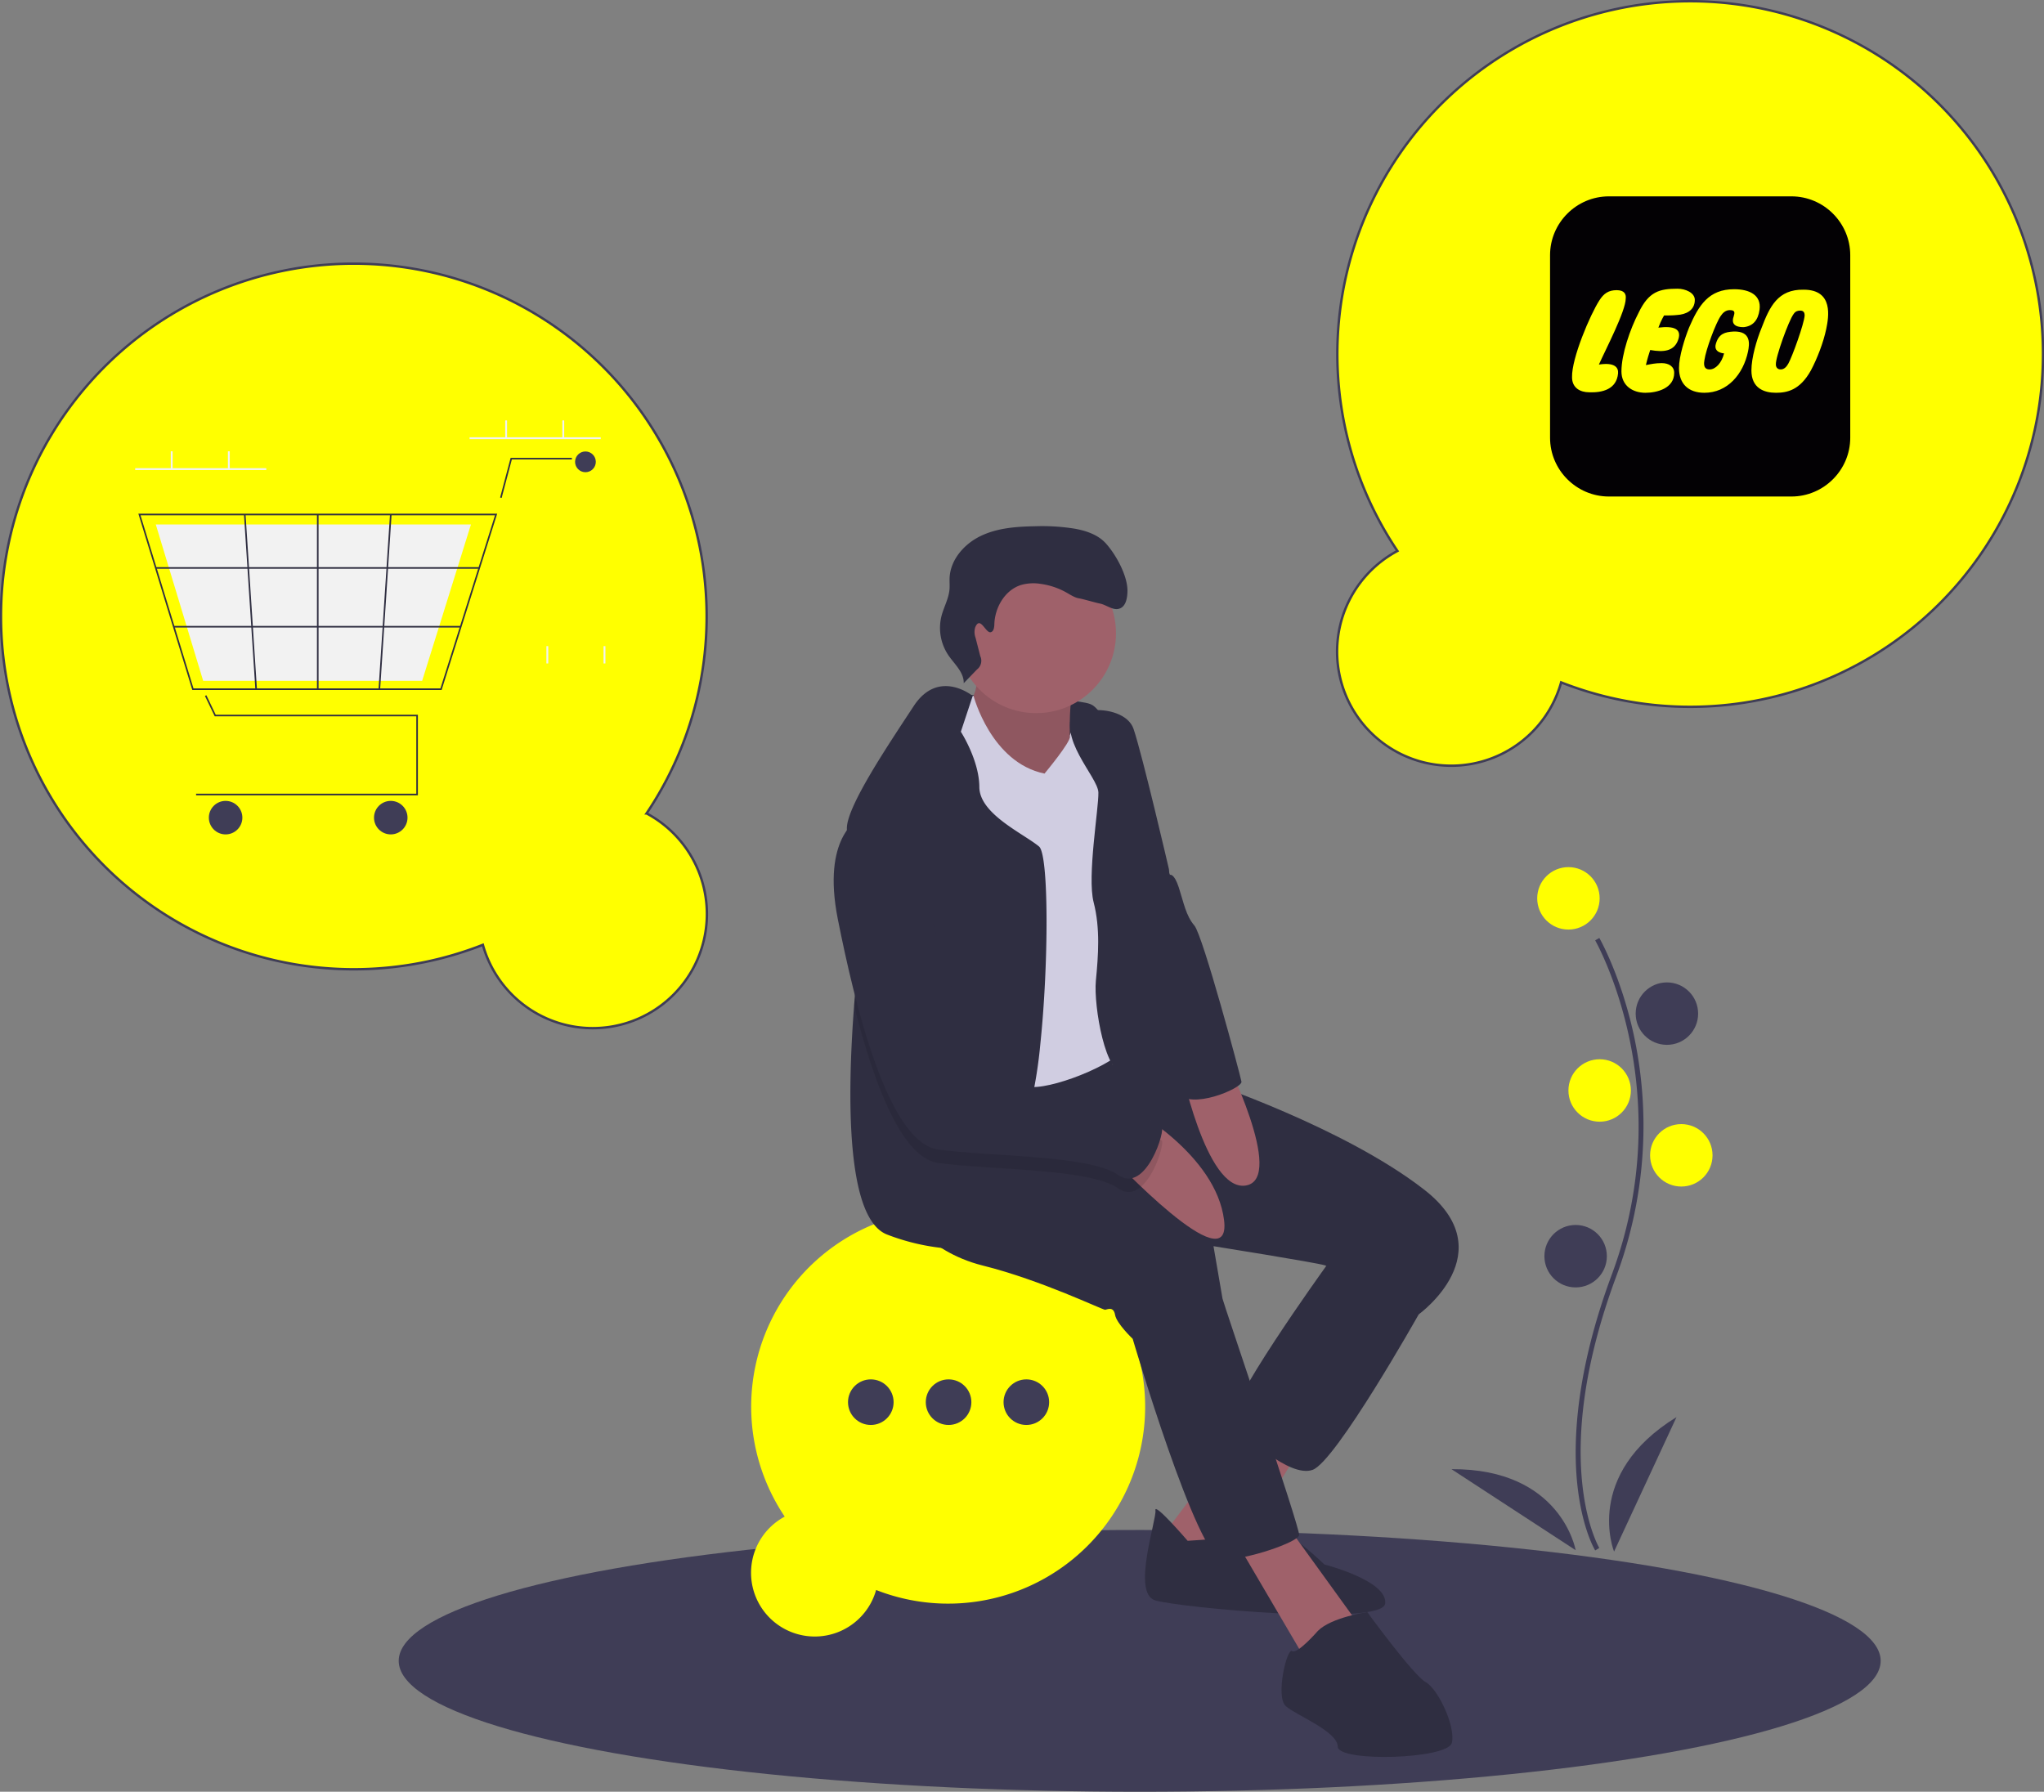 <?xml version="1.0" encoding="UTF-8" standalone="no"?>
<svg
   xmlns:dc="http://purl.org/dc/elements/1.1/"
   xmlns:cc="http://creativecommons.org/ns#"
   xmlns:rdf="http://www.w3.org/1999/02/22-rdf-syntax-ns#"
   xmlns:svg="http://www.w3.org/2000/svg"
   xmlns="http://www.w3.org/2000/svg"
   xmlns:sodipodi="http://sodipodi.sourceforge.net/DTD/sodipodi-0.dtd"
   xmlns:inkscape="http://www.inkscape.org/namespaces/inkscape"
   inkscape:version="1.0 (4035a4fb49, 2020-05-01)"
   sodipodi:docname="ylw_man_ideas.svg"
   version="1.1"
   viewBox="0 0 851 746.054"
   height="746.054"
   width="851"
   data-name="Layer 1"
   id="bafbdcdd-db4a-4743-9ceb-46364dc67d6e">
  <rect x="0" y="0" width="851" height="746.054" fill="#808080" stroke="none"/>
  <defs
     id="defs8143" />
  <sodipodi:namedview
     inkscape:current-layer="bafbdcdd-db4a-4743-9ceb-46364dc67d6e"
     inkscape:window-maximized="0"
     inkscape:window-y="18"
     inkscape:window-x="0"
     inkscape:cy="169.81942"
     inkscape:cx="445.53179"
     inkscape:zoom="0.59580122"
     showgrid="false"
     id="namedview8141"
     inkscape:window-height="1041"
     inkscape:window-width="1916"
     inkscape:pageshadow="2"
     inkscape:pageopacity="0"
     guidetolerance="10"
     gridtolerance="10"
     objecttolerance="10"
     borderopacity="1"
     bordercolor="#666666"
     pagecolor="#ffffff" />
  <title
     id="title8058">ideas</title>
  <ellipse
     id="ellipse8060"
     fill="#3f3d56"
     ry="54.5"
     rx="308.5"
     cy="691.554"
     cx="474.5" />
  <path
     transform="translate(-174.5 -76.973)"
     style="stroke:#3f3d56;stroke-opacity:1"
     id="path8062"
     fill="#ffff00"
     d="M443.693,415.653A146.9,146.9,0,1,0,375.535,470.378a47.518,47.518,0,1,0,68.159-54.725Z" />
  <path
     style="fill:#ffff00;fill-opacity:1;stroke:#3f3d56;stroke-opacity:1"
     id="path8070"
     fill="#ffff00"
     transform="translate(-174.5 -76.973)"
     d="M756.307,306.379a146.9,146.9,0,1,1,68.159,54.725,47.518,47.518,0,1,1-68.159-54.725Z" />
  <path
     id="path8078"
     fill="#ffff00"
     transform="translate(-174.5 -76.973)"
     d="M501.213,708.464a82.013,82.013,0,1,1,38.052,30.553,26.529,26.529,0,1,1-38.052-30.553Z" />
  <circle
     style="fill:#3f3d56;fill-opacity:1"
     id="circle8080"
     fill="#fff"
     r="9.491"
     cy="583.84"
     cx="362.551" />
  <circle
     style="fill:#3f3d56;fill-opacity:1"
     id="circle8082"
     fill="#fff"
     r="9.491"
     cy="583.84"
     cx="394.932" />
  <circle
     style="fill:#3f3d56;fill-opacity:1"
     id="circle8084"
     fill="#fff"
     r="9.491"
     cy="583.84"
     cx="427.312" />
  <path
     id="path8086"
     fill="#2f2e41"
     transform="translate(-174.5 -76.973)"
     d="M578.936,366.381s42.346,1.151,49.34,3.696,10.121,20.74,10.121,20.74l-32.879,10.334-24.592-1.393-18.508,1.308L572.753,374Z" />
  <path
     id="path8088"
     fill="#9f616a"
     transform="translate(-174.5 -76.973)"
     d="M580.763,352.486s2.786,10.761-3.397,18.38S603.947,405.635,603.947,405.635l17.285-2.971s-3.81-33.064,1.308-41.437S580.763,352.486,580.763,352.486Z" />
  <path
     id="path8090"
     opacity="0.1"
     transform="translate(-174.5 -76.973)"
     d="M580.763,352.486s2.786,10.761-3.397,18.38S603.947,405.635,603.947,405.635l17.285-2.971s-3.81-33.064,1.308-41.437S580.763,352.486,580.763,352.486Z" />
  <polygon
     id="polygon8092"
     fill="#9f616a"
     points="521.22 590.132 483.081 640.709 509.109 655.905 544.931 597.296 521.22 590.132" />
  <path
     id="path8094"
     fill="#2f2e41"
     transform="translate(-174.5 -76.973)"
     d="M668.968,718.535s-14.044-16.319-13.419-12.68-9.993,34.5-.114,37.485,94.601,10.903,95.766,1.336S725.927,728.414,725.927,728.414s-15.708-15.096-19.19-13.561S668.968,718.535,668.968,718.535Z" />
  <polygon
     id="polygon8096"
     fill="#9f616a"
     points="512.663 638.435 543.126 690.333 566.125 677.014 535.407 634.525 512.663 638.435" />
  <path
     id="path8098"
     fill="#2f2e41"
     transform="translate(-174.5 -76.973)"
     d="M735.252,591.936l-9.041,12.793s-43.1,59.859-38.522,64.692,23.64,23.099,33.334,19.56S765.16,624.261,765.16,624.261l-8.984-35.921Z" />
  <path
     id="path8100"
     fill="#2f2e41"
     transform="translate(-174.5 -76.973)"
     d="M549.59,579.826s9.652,18.01,34.116,24.108,50.023,18.565,50.932,18.408,3.483-1.535,4.108,2.104,7.335,9.979,7.335,9.979,27.023,91.829,37.343,91.928,31.529-7.292,31.969-10.178-31.6-96.662-31.913-98.481L679.728,595.86s42.375,6.766,46.327,7.96S765.16,624.261,765.16,624.261s35.836-25.829,2.317-51.913-91.132-45.218-91.132-45.218l-20.669-5.814-18.013-1.075-2.652-10.171-42.662,2.461-44.521,18.892Z" />
  <circle
     id="circle8102"
     fill="#9f616a"
     r="33.232"
     cy="263.7"
     cx="431.395" />
  <path
     id="path8104"
     fill="#d0cde1"
     transform="translate(-174.5 -76.973)"
     d="M575.83,367.383l3.997-.687s7.219,27.795,29.551,32.386c0,0,11.019-13.2,10.549-15.428s8.727-14.111,13.617-7.458-1.194,123.841,2.914,125.945,12.921,4.336,5.828,12.111-35.267,18.238-41.508,14.627-18.991-34.201-24.507-44.493-14.343-45.303-14.343-45.303-11.273-38.338-4.336-47.023S575.83,367.383,575.83,367.383Z" />
  <path
     id="path8106"
     fill="#2f2e41"
     transform="translate(-174.5 -76.973)"
     d="M607.635,511.654a189.572,189.572,0,0,1-3.807,24.268c-1.63,6.508-3.527,10.437-5.693,10.27-5.526-.413-8.037,7.691-9.332,17.035-1.384,9.913-1.384,21.221-2.143,25.217-1.005,5.28-7.434,9.31-20.283,8.127a90.659,90.659,0,0,1-22.348-5.481c-17.347-6.307-16.834-57.455-13.931-95.409,1.775-23.263,4.443-41.582,4.443-41.582s-5.269-15.717-6.954-26.49a35.211,35.211,0,0,1-.502-5.95c.257-9.41,17.436-34.839,27.818-50.679,10.393-15.84,24.57-4.22,24.57-4.22l-4.934,14.891s7.647,11.799,7.702,23.029,18.307,19.334,24.86,24.77C611.218,432.866,611.117,478.466,607.635,511.654Z" />
  <path
     id="path8108"
     fill="#2f2e41"
     transform="translate(-174.5 -76.973)"
     d="M622.064,372.081s1.198,1.416,6.681.725c6.576-.828,15.618,1.447,17.719,7.726,3.852,11.514,14.713,58.352,14.713,58.352s4.521,53.548,6.553,65.375,1.024,22.303,3.028,28.515-19.787-11.585-27.819-9.268-13.192-27.705-12.182-38.181,1.862-21.863-.924-32.623,2.153-39.24,1.969-45.765S614.092,383.967,622.064,372.081Z" />
  <path
     id="path8110"
     fill="#9f616a"
     transform="translate(-174.5 -76.973)"
     d="M645.578,538.507s35.186,19.196,38.553,46.518S637.069,558.57,637.069,558.57Z" />
  <path
     id="path8112"
     fill="#9f616a"
     transform="translate(-174.5 -76.973)"
     d="M665.664,519.132s10.782,54.345,27.577,51.458-9.382-54.585-9.382-54.585Z" />
  <path
     id="path8114"
     fill="#2f2e41"
     transform="translate(-174.5 -76.973)"
     d="M723.184,756.048s-8.6,9.908-10.732,8.401-7.036,19.005-2.615,22.929,21.45,10.363,21.635,16.887,45.857,5.231,47.492-1.606-5.729-22.431-10.903-25.288-24.306-29.155-24.306-29.155S728.77,750.405,723.184,756.048Z" />
  <path
     id="path8116"
     opacity="0.1"
     transform="translate(-174.5 -76.973)"
     d="M639.973,571.743c-8.16-5.76-30.943-7.189-51.171-8.517-8.874-.569-17.258-1.127-23.699-2.032-6.207-.86-11.788-6.53-16.744-14.981-7.513-12.804-13.585-32.004-18.262-50.534,1.775-23.263,4.443-41.582,4.443-41.582s-5.269-15.717-6.954-26.49a14.176,14.176,0,0,1,4.487-4.041c21.455-9.209,41.939,81.422,44.54,95.644.045.234.078.458.112.647,1.261,7.323,14.891,13.585,27.103,16.063,7.524,1.529,14.523,1.63,17.749-.357,8.473-5.202,34.527,15.617,36.503,16.209C660.055,552.376,651.694,580.037,639.973,571.743Z" />
  <path
     id="path8118"
     fill="#2f2e41"
     transform="translate(-174.5 -76.973)"
     d="M532.077,417.988s-15.594,7.363-8.742,41.778,20.655,92.923,41.764,95.851,63.143,2.26,74.87,10.547,20.086-19.375,18.11-19.972-28.032-21.408-36.504-16.205-42.815-3.881-44.848-15.707S553.882,408.621,532.077,417.988Z" />
  <path
     id="path8120"
     fill="#2f2e41"
     transform="translate(-174.5 -76.973)"
     d="M644.446,401.484l17.138,39.767s1.725-.861,3.73,5.351,2.943,11.67,6.454,15.75,19.134,62.276,19.603,65.005-21.577,12.138-26.503,4.555S644.446,401.484,644.446,401.484Z" />
  <path
     id="path8122"
     fill="#2f2e41"
     transform="translate(-174.5 -76.973)"
     d="M586.988,340.21c1.274-.34,1.461-2.031,1.503-3.348.229-7.055,4.477-14.295,11.231-16.349a18.881,18.881,0,0,1,7.959-.438,30.145,30.145,0,0,1,10.778,3.596c1.759.989,3.484,2.18,5.48,2.482,1.318.2,7.023,1.858,8.335,2.092,2.885.513,5.566,3.094,8.334,2.134,2.648-.919,3.235-4.348,3.299-7.15.146-6.385-4.701-15.221-8.97-19.971-3.24-3.604-8.118-5.268-12.886-6.133a85.79,85.79,0,0,0-16.853-1.025c-7.631.136-15.474.725-22.355,4.027s-12.661,9.873-12.991,17.499c-.069,1.588.095,3.183-.038,4.768-.326,3.865-2.378,7.356-3.341,11.113a20.335,20.335,0,0,0,2.84,16.25c2.554,3.758,6.568,7.157,6.42,11.699l5.537-5.737a4.547,4.547,0,0,0,1.352-5.556l-1.96-7.645a6.898,6.898,0,0,1-.17-4.255C582.593,333.07,584.865,340.777,586.988,340.21Z" />
  <path
     id="path8124"
     fill="#3f3d56"
     transform="translate(-174.5 -76.973)"
     d="M838.646,722.549c-.229-.375-5.641-9.41-7.517-28.172-1.721-17.213-.614-46.227,14.433-86.698,28.506-76.671-6.569-138.533-6.928-139.149l1.73-1.004c.091.156,9.142,15.929,14.488,41.044a179.061,179.061,0,0,1-7.416,99.807c-28.457,76.54-7.301,112.773-7.084,113.131Z" />
  <circle
     id="circle8126"
     fill="#ffff00"
     r="13"
     cy="374.054"
     cx="653" />
  <circle
     id="circle8128"
     fill="#3f3d56"
     r="13"
     cy="422.054"
     cx="694" />
  <circle
     id="circle8130"
     fill="#ffff00"
     r="13"
     cy="454.054"
     cx="666" />
  <circle
     id="circle8132"
     fill="#ffff00"
     r="13"
     cy="481.054"
     cx="700" />
  <circle
     id="circle8134"
     fill="#3f3d56"
     r="13"
     cy="523.054"
     cx="656" />
  <path
     id="path8136"
     fill="#3f3d56"
     transform="translate(-174.5 -76.973)"
     d="M846.5,723.027s-13-32,26-56Z" />
  <path
     id="path8138"
     fill="#3f3d56"
     transform="translate(-174.5 -76.973)"
     d="M830.512,722.447s-5.916-34.029-51.709-33.738Z" />
  <g
     style="stroke-width:2.564;stroke-miterlimit:4;stroke-dasharray:none"
     transform="matrix(0.39,0,0,0.39,18.998,195.125)"
     id="g10354">
    <rect
       style="stroke-width:2.564;stroke-miterlimit:4;stroke-dasharray:none"
       id="rect9590"
       fill="#f2f2f2"
       height="2"
       width="140"
       y="-33.486"
       x="452.592" />
    <rect
       style="stroke-width:2.564;stroke-miterlimit:4;stroke-dasharray:none"
       id="rect9592"
       fill="#f2f2f2"
       height="18.5"
       width="2"
       y="-51.486"
       x="490.592" />
    <rect
       style="stroke-width:2.564;stroke-miterlimit:4;stroke-dasharray:none"
       id="rect9594"
       fill="#f2f2f2"
       height="18.5"
       width="2"
       y="-51.486"
       x="551.592" />
    <rect
       style="stroke-width:2.564;stroke-miterlimit:4;stroke-dasharray:none"
       id="rect9598"
       fill="#f2f2f2"
       height="18.5"
       width="2"
       y="189.514"
       x="534.592" />
    <rect
       style="stroke-width:2.564;stroke-miterlimit:4;stroke-dasharray:none"
       id="rect9600"
       fill="#f2f2f2"
       height="18.5"
       width="2"
       y="189.514"
       x="595.592" />
    <polygon
       style="stroke-width:8.383;stroke-miterlimit:4;stroke-dasharray:none"
       id="polygon9608"
       fill="#2f2e41"
       points="362.06,616.157 362.06,702.184 125.274,702.184 125.274,700.481 360.356,700.481 360.356,617.861 145.18,617.861 134.727,596.084 136.263,595.347 146.252,616.157 "
       transform="translate(35.344,-353.394)" />
    <circle
       style="stroke-width:2.564;stroke-miterlimit:4;stroke-dasharray:none"
       id="circle9610"
       fill="#3f3d56"
       r="17.887"
       cy="372.639"
       cx="192.132" />
    <circle
       style="stroke-width:2.564;stroke-miterlimit:4;stroke-dasharray:none"
       id="circle9612"
       fill="#3f3d56"
       r="17.887"
       cy="372.639"
       cx="368.444" />
    <circle
       style="stroke-width:2.564;stroke-miterlimit:4;stroke-dasharray:none"
       id="circle9614"
       fill="#3f3d56"
       r="11.073"
       cy="-7.241"
       cx="576.271" />
    <path
       style="stroke-width:2.564;stroke-miterlimit:4;stroke-dasharray:none"
       id="path9616"
       fill="#2f2e41"
       d="M 422.729,236.359 H 156.58 L 98.992,48.123 H 482.036 l -0.349,1.108 z m -264.889,-1.704 H 421.48 L 479.714,49.826 H 101.294 Z" />
    <polygon
       style="stroke-width:2.564;stroke-miterlimit:4;stroke-dasharray:none"
       id="polygon9618"
       fill="#f2f2f2"
       points="418.395,413.998 366.61,579.958 132.842,579.958 82.26,413.015 418.701,413.015 "
       transform="translate(35.344,-353.394)" />
    <polygon
       style="stroke-width:2.564;stroke-miterlimit:4;stroke-dasharray:none"
       id="polygon9620"
       fill="#2f2e41"
       points="526.448,341.894 526.448,343.598 462.37,343.598 451.465,384.7 449.818,384.263 461.059,341.894 "
       transform="translate(35.344,-353.394)" />
    <rect
       style="stroke-width:2.564;stroke-miterlimit:4;stroke-dasharray:none"
       id="rect9622"
       fill="#2f2e41"
       height="1.704"
       width="345.293"
       y="105.19"
       x="117.602" />
    <rect
       style="stroke-width:2.564;stroke-miterlimit:4;stroke-dasharray:none"
       id="rect9624"
       fill="#2f2e41"
       height="1.704"
       width="306.319"
       y="167.95"
       x="136.803" />
    <rect
       style="stroke-width:2.564;stroke-miterlimit:4;stroke-dasharray:none"
       id="rect9626"
       fill="#2f2e41"
       height="186.533"
       width="1.704"
       y="48.974"
       x="289.657" />
    <rect
       style="stroke-width:2.564;stroke-miterlimit:4;stroke-dasharray:none"
       id="rect9628"
       fill="#2f2e41"
       transform="rotate(-86.249)"
       height="1.704"
       width="186.929"
       y="370.042"
       x="-211.696" />
    <rect
       style="stroke-width:2.564;stroke-miterlimit:4;stroke-dasharray:none"
       id="rect9630"
       fill="#2f2e41"
       transform="rotate(-3.729)"
       height="186.929"
       width="1.704"
       y="62.696"
       x="208.087" />
    <rect
       style="stroke-width:2.564;stroke-miterlimit:4;stroke-dasharray:none"
       id="rect9664"
       fill="#f2f2f2"
       height="2"
       width="140"
       y="-0.486"
       x="95.592" />
    <rect
       style="stroke-width:2.564;stroke-miterlimit:4;stroke-dasharray:none"
       id="rect9666"
       fill="#f2f2f2"
       height="18.5"
       width="2"
       y="-18.486"
       x="133.592" />
    <rect
       style="stroke-width:2.564;stroke-miterlimit:4;stroke-dasharray:none"
       id="rect9668"
       fill="#f2f2f2"
       height="18.5"
       width="2"
       y="-18.486"
       x="194.592" />
  </g>
  <g
     transform="matrix(4.807,0,0,4.807,645.351,81.758)"
     id="g8">
    <g
       id="g6">
      <path
         style="fill:#030104"
         d="m 21.677,9.896 c -0.208,0 -0.415,0.042 -0.582,0.295 -0.416,0.547 -1.578,3.749 -1.537,4.38 0,0.212 0.125,0.421 0.416,0.421 0.291,0 0.498,-0.209 0.664,-0.506 0.334,-0.588 1.372,-3.453 1.412,-4.169 0,-0.169 -0.04,-0.421 -0.373,-0.421 z"
         id="path2" />
      <path
         style="fill:#030104"
         d="M 20.904,0 H 5.096 C 2.293,0 0,2.293 0,5.094 V 20.907 C 0,23.707 2.293,26 5.096,26 H 20.905 C 23.707,26 26,23.707 26,20.906 V 5.094 C 26,2.293 23.707,0 20.904,0 Z M 3.399,16.972 C 2.61,16.972 1.904,16.593 1.904,15.667 1.863,14.023 3.481,10.232 4.272,9.011 4.645,8.421 5.061,8.126 5.766,8.126 c 0.666,0 0.832,0.338 0.789,0.717 0,1.095 -1.743,4.423 -2.325,5.728 1.37,-0.211 1.703,0.253 1.66,0.759 -0.123,1.39 -1.37,1.684 -2.491,1.642 z m 5.276,-3.664 c -0.082,0.253 -0.249,0.759 -0.374,1.307 0.458,-0.085 0.789,-0.169 1.37,-0.169 0.625,0 1.081,0.294 1.081,0.842 0,1.349 -1.496,1.727 -2.492,1.727 -1.122,0 -2.077,-0.631 -2.077,-1.853 0,-1.475 0.747,-3.665 1.495,-5.098 C 8.55,8.253 9.465,8 11.042,8 c 0.666,0 1.496,0.338 1.496,0.97 0,0.927 -0.79,1.264 -1.536,1.306 -0.333,0.042 -0.832,0.042 -1.123,0.042 0,0 -0.248,0.379 -0.497,1.053 1.37,-0.168 1.993,0.127 1.743,0.97 -0.332,1.093 -1.287,1.177 -2.45,0.967 z m 8.473,0.126 c -0.416,1.979 -1.785,3.58 -3.779,3.58 -1.371,0 -2.201,-0.758 -2.201,-2.148 0,-1.01 0.498,-2.568 0.871,-3.496 0.832,-1.937 1.704,-3.326 3.903,-3.326 1.332,0 2.37,0.505 2.203,1.77 -0.124,0.925 -0.581,1.431 -1.37,1.515 -0.25,0 -1.204,0 -0.872,-0.926 0.083,-0.295 0.166,-0.549 -0.332,-0.549 -0.375,0 -0.623,0.254 -0.79,0.507 -0.416,0.59 -1.288,2.906 -1.412,3.832 -0.125,0.674 0.165,0.8 0.457,0.8 0.498,0 1.038,-0.546 1.246,-1.39 0,0 -0.955,-0.041 -0.707,-0.842 0.25,-0.842 0.748,-1.011 1.538,-1.053 1.536,-0.043 1.371,1.094 1.245,1.726 z m 6.771,-1.938 c -0.249,1.18 -0.789,2.57 -1.327,3.58 -0.957,1.727 -2.078,1.938 -3.034,1.938 -0.997,0 -2.118,-0.378 -2.118,-1.938 0,-1.095 0.457,-2.652 0.873,-3.664 0.705,-1.854 1.411,-3.369 3.653,-3.327 2.618,0 2.161,2.399 1.953,3.411 z"
         id="path4" />
    </g>
  </g>
  <g
     transform="matrix(5.069,0,0,5.069,640.433,77.288)"
     id="g10" />
  <g
     transform="matrix(5.069,0,0,5.069,640.433,77.288)"
     id="g12" />
  <g
     transform="matrix(5.069,0,0,5.069,640.433,77.288)"
     id="g14" />
  <g
     transform="matrix(5.069,0,0,5.069,640.433,77.288)"
     id="g16" />
  <g
     transform="matrix(5.069,0,0,5.069,640.433,77.288)"
     id="g18" />
  <g
     transform="matrix(5.069,0,0,5.069,640.433,77.288)"
     id="g20" />
  <g
     transform="matrix(5.069,0,0,5.069,640.433,77.288)"
     id="g22" />
  <g
     transform="matrix(5.069,0,0,5.069,640.433,77.288)"
     id="g24" />
  <g
     transform="matrix(5.069,0,0,5.069,640.433,77.288)"
     id="g26" />
  <g
     transform="matrix(5.069,0,0,5.069,640.433,77.288)"
     id="g28" />
  <g
     transform="matrix(5.069,0,0,5.069,640.433,77.288)"
     id="g30" />
  <g
     transform="matrix(5.069,0,0,5.069,640.433,77.288)"
     id="g32" />
  <g
     transform="matrix(5.069,0,0,5.069,640.433,77.288)"
     id="g34" />
  <g
     transform="matrix(5.069,0,0,5.069,640.433,77.288)"
     id="g36" />
  <g
     transform="matrix(5.069,0,0,5.069,640.433,77.288)"
     id="g38" />
</svg>
